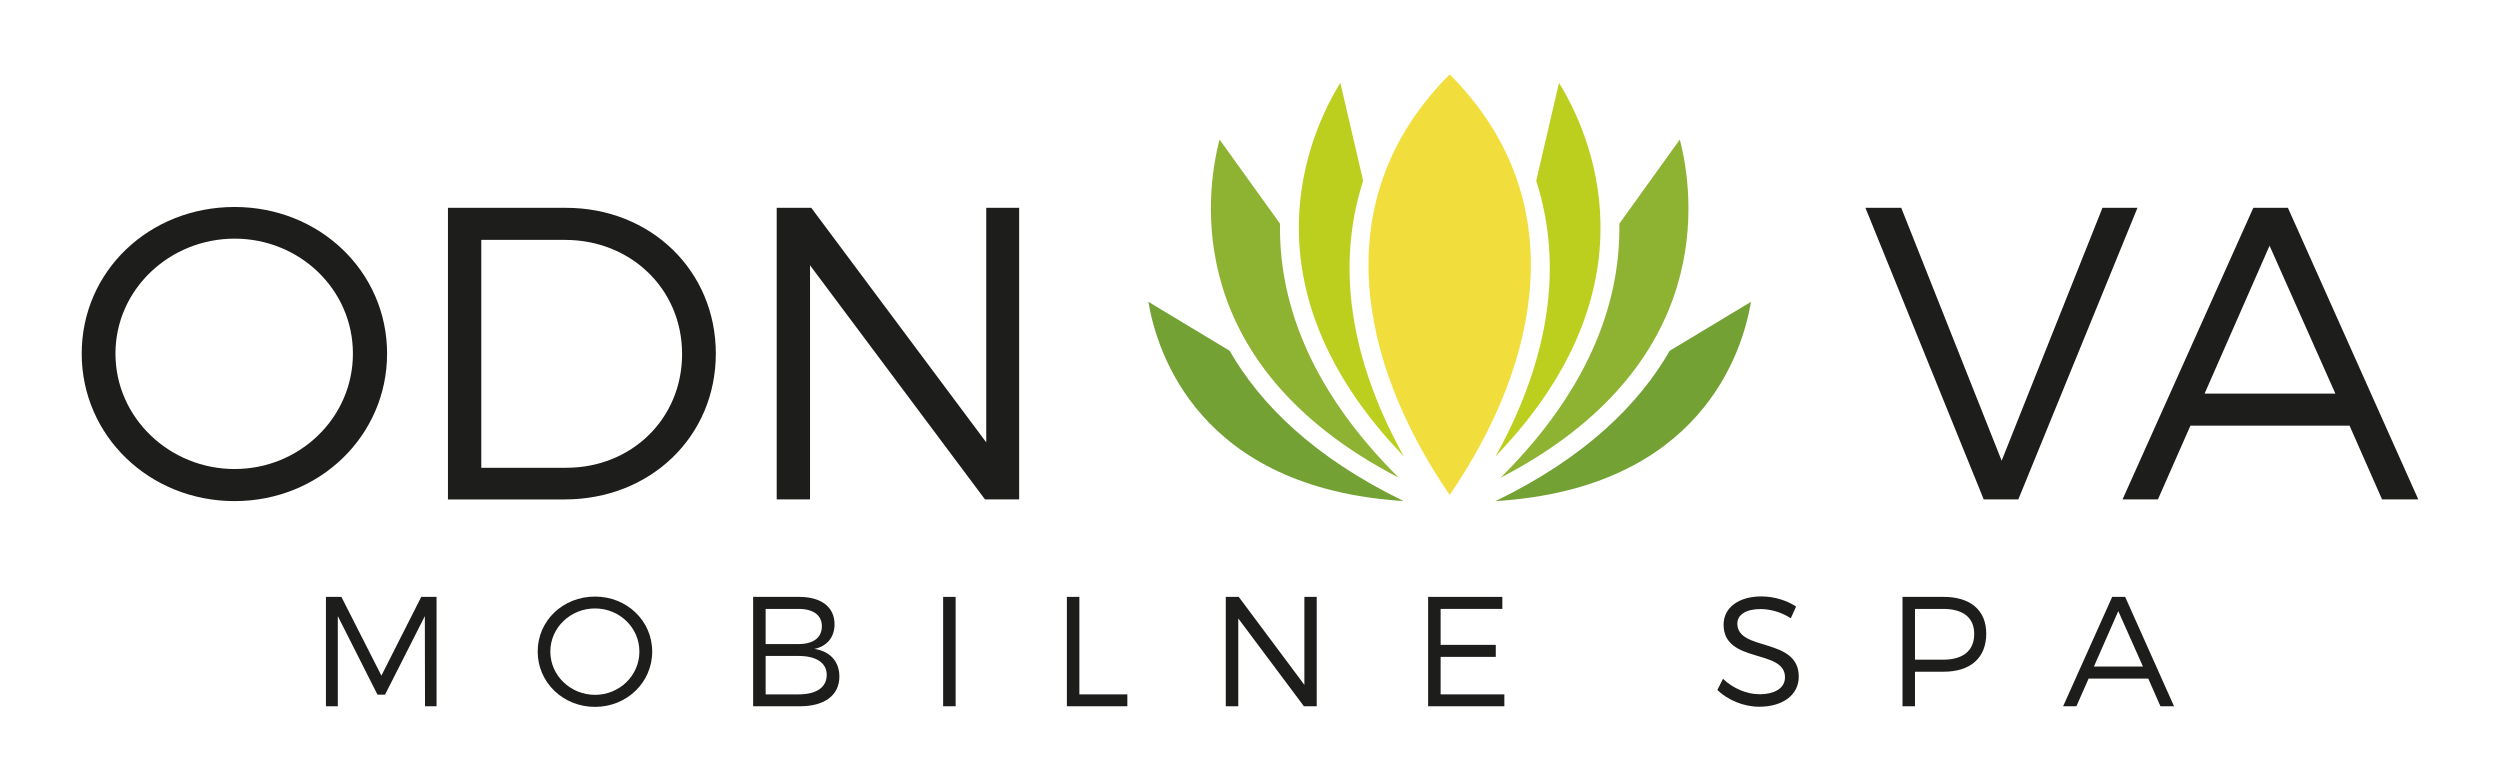 <?xml version="1.0" encoding="UTF-8"?>
<!-- Generator: Adobe Illustrator 16.0.3, SVG Export Plug-In . SVG Version: 6.00 Build 0)  -->
<svg xmlns="http://www.w3.org/2000/svg" xmlns:xlink="http://www.w3.org/1999/xlink" version="1.1" id="Warstwa_1" x="0px" y="0px" width="240px" height="75px" viewBox="0 0 240 75" xml:space="preserve">
<g>
	<path fill="#1D1D1B" d="M37.16,33.948c0,7.878-6.479,14.158-14.638,14.158c-8.198,0-14.678-6.279-14.678-14.158   c0-7.919,6.479-14.078,14.678-14.078C30.681,19.87,37.16,26.069,37.16,33.948z M11.084,33.948c0,6.159,5.198,11.078,11.438,11.078   S33.88,40.106,33.88,33.948c0-6.159-5.119-11.038-11.358-11.038S11.084,27.789,11.084,33.948z"></path>
	<path fill="#1D1D1B" d="M54.322,19.95c8.158,0,14.397,6.039,14.397,13.998c0,7.958-6.279,13.998-14.518,13.998H43.003V19.95H54.322   z M46.204,44.906h8.158c6.239,0,11.118-4.68,11.118-10.918c0-6.279-4.959-10.958-11.238-10.958h-8.038V44.906z"></path>
	<path fill="#1D1D1B" d="M94.56,47.945L77.763,25.469v22.476h-3.2V19.95h3.319L94.68,42.467V19.95h3.159v27.995H94.56z"></path>
	<path fill="#1D1D1B" d="M190.439,47.945L179.08,19.95h3.439l9.639,24.276l9.68-24.276h3.359l-11.439,27.995H190.439z"></path>
	<path fill="#1D1D1B" d="M210.279,40.867l-3.119,7.078h-3.398l12.557-27.995h3.32l12.518,27.995h-3.479l-3.119-7.078H210.279z    M217.878,23.589l-6.238,14.198h12.557L217.878,23.589z"></path>
</g>
<path fill="#8EB232" d="M122.882,21.474l-5.805-8.08c-1.362,5.236-3.635,21.664,17.197,32.462  C125.294,36.932,122.766,28.396,122.882,21.474L122.882,21.474z"></path>
<path fill="#BCCF1F" d="M134.765,43.807c-4.544-8.173-6.822-17.355-3.903-26.459l-2.188-9.394  C125.724,12.722,118.97,27.417,134.765,43.807z"></path>
<path fill="#74A134" d="M160.291,33.675c-2.928,5.09-8.045,10.225-16.724,14.431c19.724-1.223,23.724-14.336,24.528-19.132  L160.291,33.675z"></path>
<path fill="#74A134" d="M118.042,33.671l-7.798-4.697c0.804,4.793,4.805,17.896,24.509,19.127  C126.08,43.895,120.964,38.761,118.042,33.671L118.042,33.671z"></path>
<path fill="#BCCF1F" d="M147.477,17.348c2.919,9.102,0.641,18.286-3.903,26.457c15.795-16.39,9.041-31.084,6.091-35.851  L147.477,17.348L147.477,17.348z"></path>
<path fill="#8EB232" d="M144.064,45.855c20.832-10.797,18.559-27.226,17.197-32.462l-5.805,8.08  C155.572,28.396,153.044,36.932,144.064,45.855z"></path>
<path fill="#F1DE3D" d="M139.169,7.14c-11.893,11.896-8.777,27.562,0,40.374C147.947,34.701,151.062,19.036,139.169,7.14z"></path>
<g>
	<path fill="#1D1D1B" d="M40.801,67.801l-0.016-8.655l-3.824,7.545h-0.721l-3.81-7.545v8.655h-1.14v-10.5h1.484l3.84,7.56   l3.825-7.56h1.47v10.5H40.801z"></path>
	<path fill="#1D1D1B" d="M62.611,62.551c0,2.955-2.43,5.31-5.489,5.31c-3.075,0-5.505-2.354-5.505-5.31   c0-2.971,2.43-5.28,5.505-5.28C60.181,57.271,62.611,59.596,62.611,62.551z M52.832,62.551c0,2.31,1.949,4.154,4.29,4.154   c2.34,0,4.26-1.845,4.26-4.154c0-2.311-1.92-4.141-4.26-4.141C54.781,58.41,52.832,60.24,52.832,62.551z"></path>
	<path fill="#1D1D1B" d="M76.726,57.301c2.115,0,3.39,0.975,3.39,2.625c0,1.23-0.705,2.115-1.935,2.369   c1.515,0.226,2.399,1.215,2.399,2.655c0,1.785-1.41,2.851-3.779,2.851h-4.5v-10.5H76.726z M73.501,61.83h3.164   c1.41,0,2.235-0.615,2.235-1.709c0-1.065-0.825-1.666-2.235-1.666h-3.164V61.83z M73.501,66.66h3.164c1.71,0,2.7-0.675,2.7-1.875   c0-1.14-0.99-1.814-2.7-1.814h-3.164V66.66z"></path>
	<path fill="#1D1D1B" d="M90.541,67.801v-10.5h1.2v10.5H90.541z"></path>
	<path fill="#1D1D1B" d="M108.225,66.66v1.141h-5.805v-10.5h1.2v9.359H108.225z"></path>
	<path fill="#1D1D1B" d="M125.175,67.801l-6.3-8.43v8.43h-1.2v-10.5h1.245l6.3,8.445v-8.445h1.185v10.5H125.175z"></path>
	<path fill="#1D1D1B" d="M138.3,58.455v3.451h5.295v1.154H138.3v3.6h6.119v1.141H137.1v-10.5h7.125v1.154H138.3z"></path>
	<path fill="#1D1D1B" d="M172.425,58.23l-0.51,1.125c-0.945-0.63-2.057-0.885-2.896-0.885c-1.35,0-2.234,0.51-2.234,1.395   c0,2.7,5.91,1.291,5.895,5.1c0,1.756-1.545,2.881-3.795,2.881c-1.529,0-3.029-0.66-4.02-1.605l0.541-1.08   c0.975,0.945,2.309,1.485,3.494,1.485c1.516,0,2.459-0.615,2.459-1.62c0.016-2.76-5.895-1.29-5.895-5.055   c0-1.65,1.455-2.715,3.631-2.715C170.31,57.256,171.554,57.646,172.425,58.23z"></path>
	<path fill="#1D1D1B" d="M186.585,57.301c2.594,0,4.094,1.29,4.094,3.525c0,2.324-1.5,3.659-4.094,3.659h-2.746v3.315h-1.199v-10.5   H186.585z M183.839,63.33h2.701c1.889,0,2.984-0.84,2.984-2.475c0-1.59-1.096-2.4-2.984-2.4h-2.701V63.33z"></path>
	<path fill="#1D1D1B" d="M200.505,65.146l-1.17,2.655h-1.275l4.709-10.5h1.246l4.693,10.5h-1.305l-1.17-2.655H200.505z    M203.355,58.666l-2.34,5.324h4.709L203.355,58.666z"></path>
</g>
</svg>
